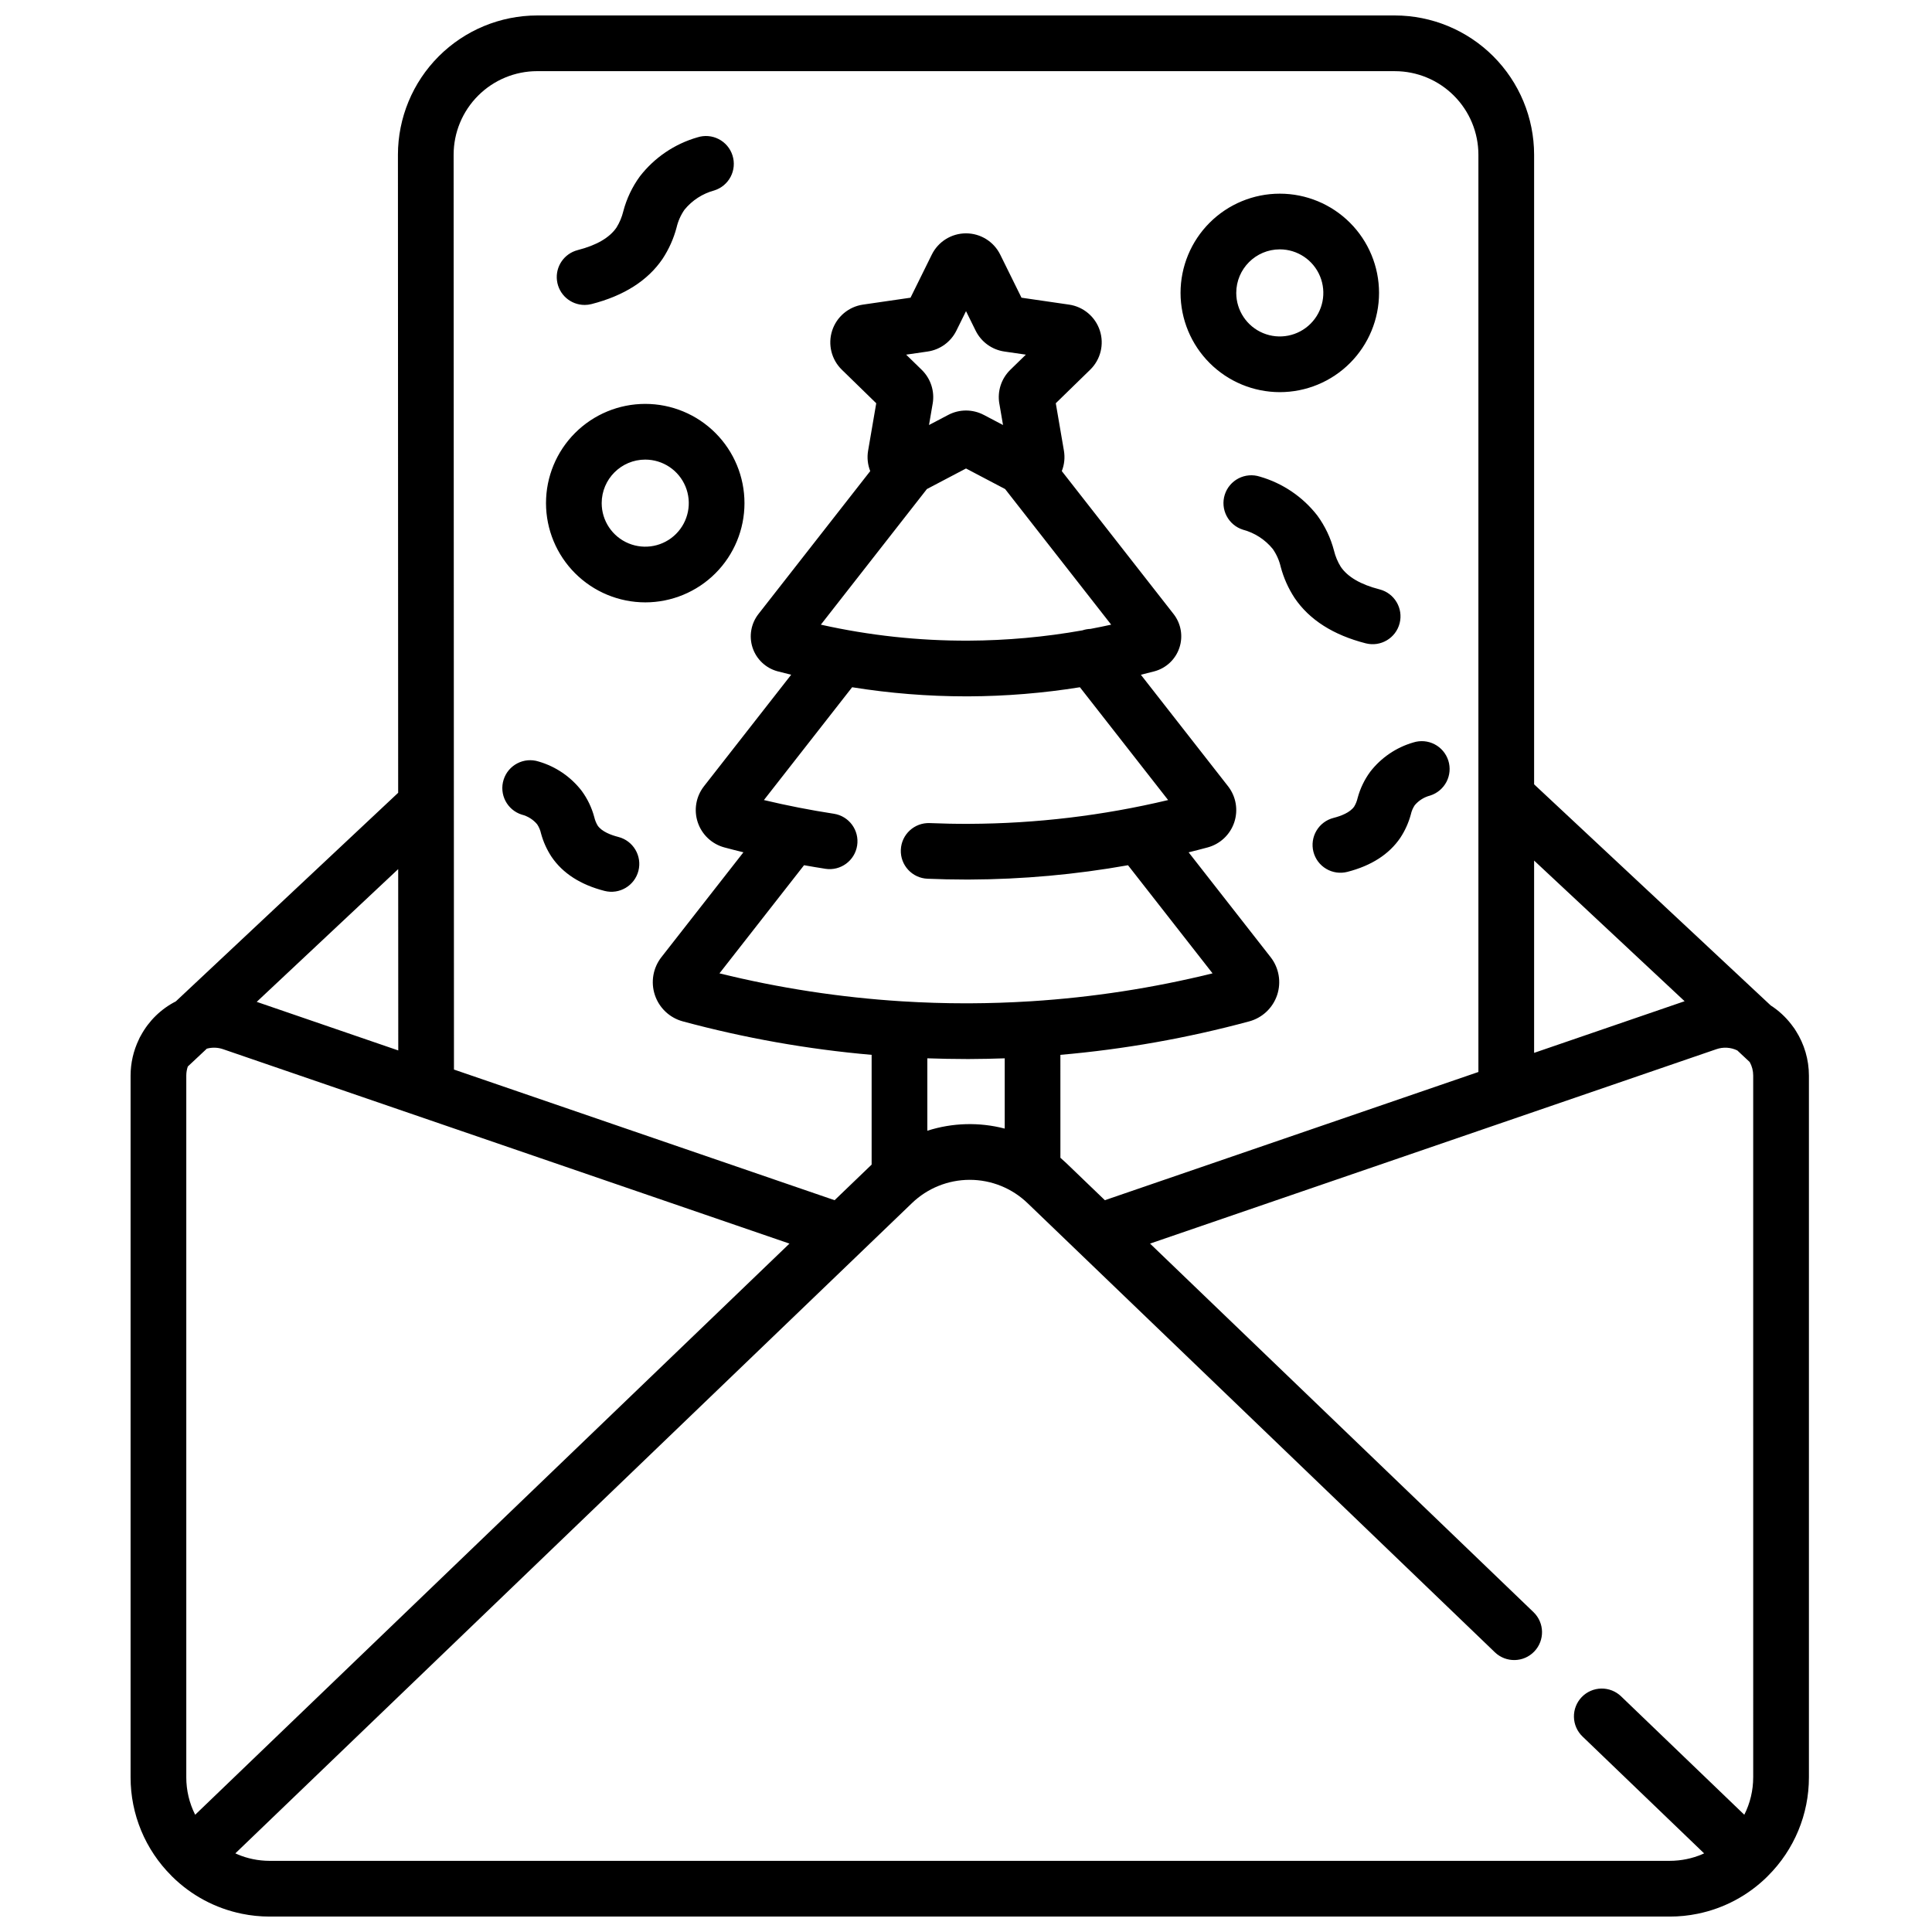 <?xml version="1.0" encoding="UTF-8"?>
<!-- Uploaded to: SVG Repo, www.svgrepo.com, Generator: SVG Repo Mixer Tools -->
<svg width="800px" height="800px" version="1.1" viewBox="144 144 512 512" xmlns="http://www.w3.org/2000/svg">
 <defs>
  <clipPath id="a">
   <path d="m178 148.09h446v503.81h-446z"/>
  </clipPath>
 </defs>
 <g clip-path="url(#a)">
  <path d="m499.31 294.2c-0.82-1.324-1.426-2.773-1.789-4.285-0.875-3.344-2.371-6.492-4.41-9.285-3.859-4.973-9.199-8.586-15.25-10.324-1.867-0.602-3.898-0.43-5.641 0.469-1.742 0.902-3.055 2.457-3.648 4.328-0.59 1.871-0.414 3.898 0.492 5.637 0.906 1.742 2.465 3.047 4.336 3.637 3.102 0.828 5.863 2.613 7.894 5.102 1 1.434 1.715 3.047 2.109 4.75 0.777 2.93 2.023 5.715 3.688 8.254 3.91 5.769 10.254 9.812 18.852 12.008 3.949 1.004 7.965-1.379 8.973-5.324 1.008-3.949-1.371-7.965-5.316-8.977-5-1.277-8.461-3.293-10.289-5.988zm-16.152-46.277c6.977 0 13.664-2.769 18.598-7.703 4.93-4.934 7.703-11.621 7.703-18.598 0-6.973-2.773-13.664-7.703-18.594-4.934-4.934-11.621-7.703-18.598-7.703s-13.664 2.769-18.598 7.703c-4.93 4.93-7.703 11.621-7.703 18.594 0.008 6.973 2.781 13.66 7.715 18.59 4.93 4.93 11.613 7.703 18.586 7.711zm0-37.84c4.668 0 8.875 2.812 10.66 7.125s0.801 9.273-2.5 12.574c-3.301 3.301-8.266 4.289-12.574 2.5-4.312-1.785-7.125-5.992-7.125-10.66 0.008-6.367 5.168-11.531 11.539-11.539zm23.949 138.46c-1.535 2.098-2.664 4.461-3.332 6.969-0.18 0.781-0.48 1.531-0.891 2.219-1.098 1.621-3.59 2.539-5.484 3.023-1.898 0.48-3.523 1.699-4.523 3.383-1 1.688-1.289 3.699-0.805 5.598 0.484 1.895 1.703 3.523 3.391 4.519 1.684 1 3.695 1.285 5.594 0.801 6.356-1.625 11.082-4.668 14.047-9.039v-0.004c1.254-1.898 2.191-3.988 2.785-6.188 0.188-0.867 0.539-1.695 1.035-2.438 1.062-1.254 2.488-2.144 4.078-2.555 1.867-0.59 3.426-1.898 4.332-3.637 0.902-1.738 1.078-3.766 0.484-5.633s-1.902-3.422-3.644-4.324c-1.738-0.902-3.766-1.07-5.633-0.477-4.539 1.312-8.543 4.039-11.434 7.781zm-224.84 11.336c1.594 0.406 3.016 1.301 4.074 2.555 0.496 0.738 0.848 1.566 1.035 2.438 0.594 2.195 1.535 4.285 2.785 6.184 2.965 4.375 7.691 7.418 14.047 9.043 3.949 1.008 7.969-1.375 8.98-5.324 1.008-3.949-1.375-7.969-5.324-8.977-1.895-0.484-4.387-1.402-5.484-3.023-0.41-0.688-0.707-1.438-0.887-2.215-0.668-2.512-1.797-4.875-3.336-6.969-2.887-3.742-6.891-6.469-11.434-7.785-3.887-1.227-8.031 0.926-9.258 4.812-1.23 3.883 0.918 8.027 4.801 9.262zm337.62 57.262c-0.195-0.348-0.418-0.68-0.668-0.988-1.41-1.984-3.144-3.719-5.121-5.137-0.273-0.195-0.559-0.379-0.84-0.562l-62.703-58.598v-166.86c-0.012-9.781-3.902-19.16-10.82-26.078-6.918-6.918-16.297-10.809-26.078-10.82h-227.3c-9.785 0.012-19.164 3.902-26.082 10.82-6.918 6.918-10.809 16.301-10.82 26.082l0.062 169.1-58.922 55.277c-3.934 2.008-7.164 5.164-9.262 9.051-0.211 0.336-0.391 0.695-0.543 1.062-1.434 2.981-2.18 6.242-2.184 9.551v185.97c-0.008 9.793 3.894 19.188 10.836 26.098 0.062 0.066 0.121 0.141 0.188 0.207l0.004-0.004c5.059 5 11.465 8.422 18.438 9.848l0.008 0.004c0.543 0.109 1.09 0.207 1.641 0.293 0.066 0.012 0.137 0.023 0.203 0.035 0.496 0.074 0.996 0.137 1.496 0.191 0.121 0.012 0.238 0.031 0.359 0.043 0.473 0.047 0.949 0.078 1.43 0.109 0.145 0.008 0.289 0.023 0.434 0.031 0.621 0.031 1.242 0.047 1.863 0.047h370.97c0.625 0 1.246-0.016 1.863-0.047 0.145-0.008 0.289-0.023 0.434-0.031 0.477-0.031 0.953-0.062 1.43-0.109 0.121-0.012 0.238-0.031 0.359-0.043 0.5-0.055 1-0.117 1.496-0.191 0.066-0.012 0.137-0.023 0.203-0.035 0.551-0.086 1.098-0.184 1.641-0.293l0.008-0.004h0.004c6.973-1.426 13.379-4.848 18.438-9.848 0.066-0.066 0.125-0.137 0.188-0.207l0.004 0.004c6.941-6.91 10.844-16.305 10.836-26.098v-185.97c-0.004-4.215-1.215-8.344-3.484-11.895zm-69.332-45.082 39.883 37.273-39.883 13.688zm-264.2-209.2h227.3c5.867 0.004 11.496 2.34 15.645 6.492 4.152 4.148 6.488 9.777 6.492 15.645v243.09l-98.992 33.98-10.242-9.848c-0.504-0.484-1.02-0.945-1.539-1.395l-0.004-27.277c16.906-1.473 33.648-4.441 50.031-8.867 3.484-0.941 6.266-3.562 7.41-6.988 1.141-3.422 0.492-7.191-1.73-10.035l-21.727-27.781c1.684-0.418 3.359-0.844 5.035-1.297 3.32-0.895 5.969-3.394 7.059-6.656 1.086-3.262 0.469-6.852-1.648-9.559l-23.105-29.547c1.203-0.301 2.41-0.59 3.609-0.914h-0.004c3.109-0.84 5.59-3.18 6.606-6.234 1.02-3.051 0.441-6.414-1.543-8.949l-29.621-37.875c0.684-1.723 0.875-3.602 0.559-5.43l-2.152-12.551 9.121-8.891-0.004 0.004c2.758-2.688 3.75-6.707 2.562-10.367-1.191-3.66-4.356-6.328-8.164-6.883l-12.602-1.832-5.637-11.418c-1.703-3.453-5.219-5.637-9.07-5.637-3.848 0-7.363 2.184-9.066 5.637l-5.637 11.418-12.602 1.832c-3.809 0.555-6.973 3.223-8.164 6.883-1.188 3.66-0.195 7.68 2.559 10.367l9.121 8.891-2.152 12.551v-0.004c-0.316 1.828-0.125 3.707 0.559 5.43l-29.617 37.871c-1.984 2.535-2.57 5.894-1.555 8.949 1.016 3.051 3.496 5.394 6.602 6.234 1.203 0.324 2.414 0.613 3.621 0.914l-23.105 29.547-0.004 0.004c-2.117 2.703-2.738 6.293-1.652 9.551 1.086 3.262 3.731 5.762 7.047 6.66 1.676 0.453 3.367 0.875 5.059 1.293l-21.734 27.789c-2.223 2.84-2.871 6.606-1.734 10.027 1.137 3.422 3.914 6.047 7.394 6.988 16.391 4.43 33.141 7.398 50.051 8.875v29.086l-9.816 9.434-100.87-34.625-0.09-242.45c0.004-5.867 2.34-11.496 6.492-15.645 4.148-4.152 9.777-6.488 15.648-6.492zm114.64 247.03h-0.988c-5.621 0-11.234-0.176-16.84-0.523-0.07-0.008-0.145-0.008-0.215-0.016l-0.004 0.004c-16.281-1.023-32.441-3.5-48.281-7.406l22.414-28.66c1.883 0.336 3.769 0.66 5.656 0.949v0.004c4.031 0.617 7.797-2.148 8.414-6.176 0.621-4.027-2.144-7.797-6.172-8.414-6.203-0.953-12.41-2.168-18.535-3.629l23.375-29.891 0.004-0.004c9.98 1.602 20.07 2.41 30.18 2.414h0.695c9.875-0.043 19.734-0.852 29.488-2.414l23.379 29.895c-17.273 4.121-34.969 6.238-52.727 6.305-3.461 0.016-6.969-0.055-10.43-0.199-4.07-0.168-7.512 2.996-7.68 7.066-0.172 4.074 2.992 7.512 7.066 7.68 3.387 0.141 6.816 0.215 10.211 0.215h0.887c14.094-0.055 28.16-1.324 42.039-3.793l22.41 28.656v-0.004c-15.766 3.891-31.852 6.363-48.059 7.394-0.145 0.008-0.289 0.012-0.43 0.023-5.277 0.328-10.566 0.5-15.863 0.523zm9.266 14.578v18.625l-0.004-0.004c-6.75-1.758-13.863-1.559-20.504 0.57v-19.195c3.414 0.121 6.832 0.184 10.25 0.188h1.043c3.074-0.012 6.144-0.074 9.211-0.184zm-1.422-173.51 0.973 5.676-5.094-2.68-0.004 0.004c-2.945-1.555-6.469-1.555-9.414-0.004l-5.102 2.68 0.973-5.68h0.004c0.562-3.281-0.527-6.625-2.91-8.949l-4.125-4.019 5.703-0.828c3.293-0.48 6.141-2.551 7.613-5.535l2.551-5.164 2.547 5.164v-0.004c1.469 2.988 4.32 5.059 7.613 5.539l5.699 0.828-4.125 4.019h0.004c-2.387 2.324-3.473 5.672-2.91 8.953zm-19.203 22.648 10.367-5.453 10.367 5.453 28.102 35.934c-1.824 0.406-3.66 0.777-5.496 1.125h0.004c-0.719 0.023-1.434 0.152-2.117 0.383-9.977 1.773-20.086 2.688-30.219 2.731-13.152 0.055-26.273-1.367-39.109-4.238zm-140.11 100.72 0.02 48.051-37.512-12.875zm-56.156 240.68v-185.97c0-0.816 0.137-1.629 0.402-2.402l5.039-4.727c1.426-0.391 2.938-0.34 4.332 0.148l150.07 51.512-157.49 151.36c-1.551-3.074-2.359-6.477-2.356-9.922zm415.25 0h-0.004c0.004 3.445-0.805 6.848-2.356 9.922l-32.645-31.371c-1.41-1.363-3.305-2.106-5.266-2.07-1.957 0.035-3.824 0.852-5.184 2.266-1.355 1.414-2.098 3.309-2.055 5.269 0.039 1.957 0.859 3.82 2.277 5.176l32.223 30.969c-0.492 0.227-0.996 0.438-1.508 0.625-0.016 0.008-0.035 0.012-0.055 0.02-0.316 0.113-0.633 0.223-0.953 0.324-0.047 0.016-0.09 0.027-0.137 0.039-0.297 0.09-0.598 0.176-0.902 0.258-0.078 0.02-0.156 0.039-0.23 0.055-0.277 0.07-0.555 0.137-0.832 0.191-0.113 0.023-0.227 0.043-0.34 0.062-0.25 0.047-0.5 0.094-0.75 0.137-0.156 0.023-0.316 0.043-0.477 0.062-0.215 0.027-0.426 0.059-0.645 0.082-0.215 0.023-0.434 0.035-0.652 0.051-0.164 0.012-0.328 0.027-0.492 0.039-0.387 0.02-0.773 0.031-1.164 0.031l-370.97 0.004c-0.391 0-0.777-0.012-1.164-0.031-0.164-0.008-0.328-0.027-0.492-0.039-0.215-0.016-0.434-0.031-0.648-0.051-0.219-0.023-0.434-0.055-0.648-0.082-0.156-0.02-0.316-0.039-0.473-0.062-0.254-0.039-0.508-0.086-0.758-0.137-0.109-0.02-0.223-0.039-0.332-0.062-0.281-0.059-0.562-0.125-0.844-0.195-0.074-0.02-0.148-0.035-0.223-0.055-0.305-0.078-0.609-0.168-0.91-0.258-0.043-0.012-0.082-0.023-0.125-0.039-0.324-0.102-0.645-0.211-0.961-0.328l-0.043-0.016c-0.512-0.188-1.016-0.402-1.512-0.629l165.66-159.2c0.016-0.012 0.027-0.027 0.043-0.043l13.578-13.051c4.117-3.977 9.617-6.199 15.344-6.199 5.723 0 11.223 2.223 15.34 6.199l123.84 119.02c2.941 2.812 7.606 2.715 10.422-0.219 2.82-2.934 2.734-7.594-0.191-10.422l-101.63-97.68 150.07-51.512c1.824-0.637 3.824-0.52 5.562 0.324l3.277 3.062h0.004c0.613 1.098 0.934 2.336 0.93 3.594zm-309.7-390.19c0.617 0 1.234-0.078 1.832-0.23 8.598-2.199 14.941-6.238 18.852-12.012 1.664-2.535 2.91-5.32 3.691-8.254 0.395-1.703 1.109-3.316 2.109-4.75 2.031-2.484 4.793-4.269 7.891-5.102 1.871-0.586 3.434-1.895 4.34-3.633 0.906-1.738 1.082-3.769 0.488-5.637-0.59-1.871-1.902-3.43-3.648-4.328-1.742-0.902-3.769-1.07-5.637-0.473-6.051 1.738-11.391 5.356-15.25 10.328-2.039 2.789-3.535 5.938-4.41 9.281-0.367 1.516-0.973 2.961-1.793 4.285-1.828 2.695-5.289 4.711-10.289 5.988v0.004c-3.602 0.922-5.957 4.379-5.492 8.066 0.461 3.691 3.598 6.461 7.316 6.465zm16.078 78.82h-0.004c6.977 0 13.668-2.769 18.598-7.699 4.934-4.934 7.703-11.621 7.703-18.598 0-6.977-2.769-13.664-7.703-18.598-4.93-4.93-11.621-7.703-18.594-7.703-6.977 0-13.664 2.769-18.598 7.703-4.934 4.934-7.703 11.621-7.703 18.598 0.008 6.973 2.781 13.656 7.711 18.586 4.93 4.93 11.613 7.703 18.586 7.711zm0-37.84-0.004 0.004c4.668 0 8.879 2.809 10.664 7.121 1.785 4.312 0.797 9.277-2.504 12.578-3.297 3.301-8.262 4.285-12.574 2.5s-7.125-5.992-7.125-10.66c0.008-6.371 5.172-11.531 11.539-11.539z"/>
 </g>
</svg>